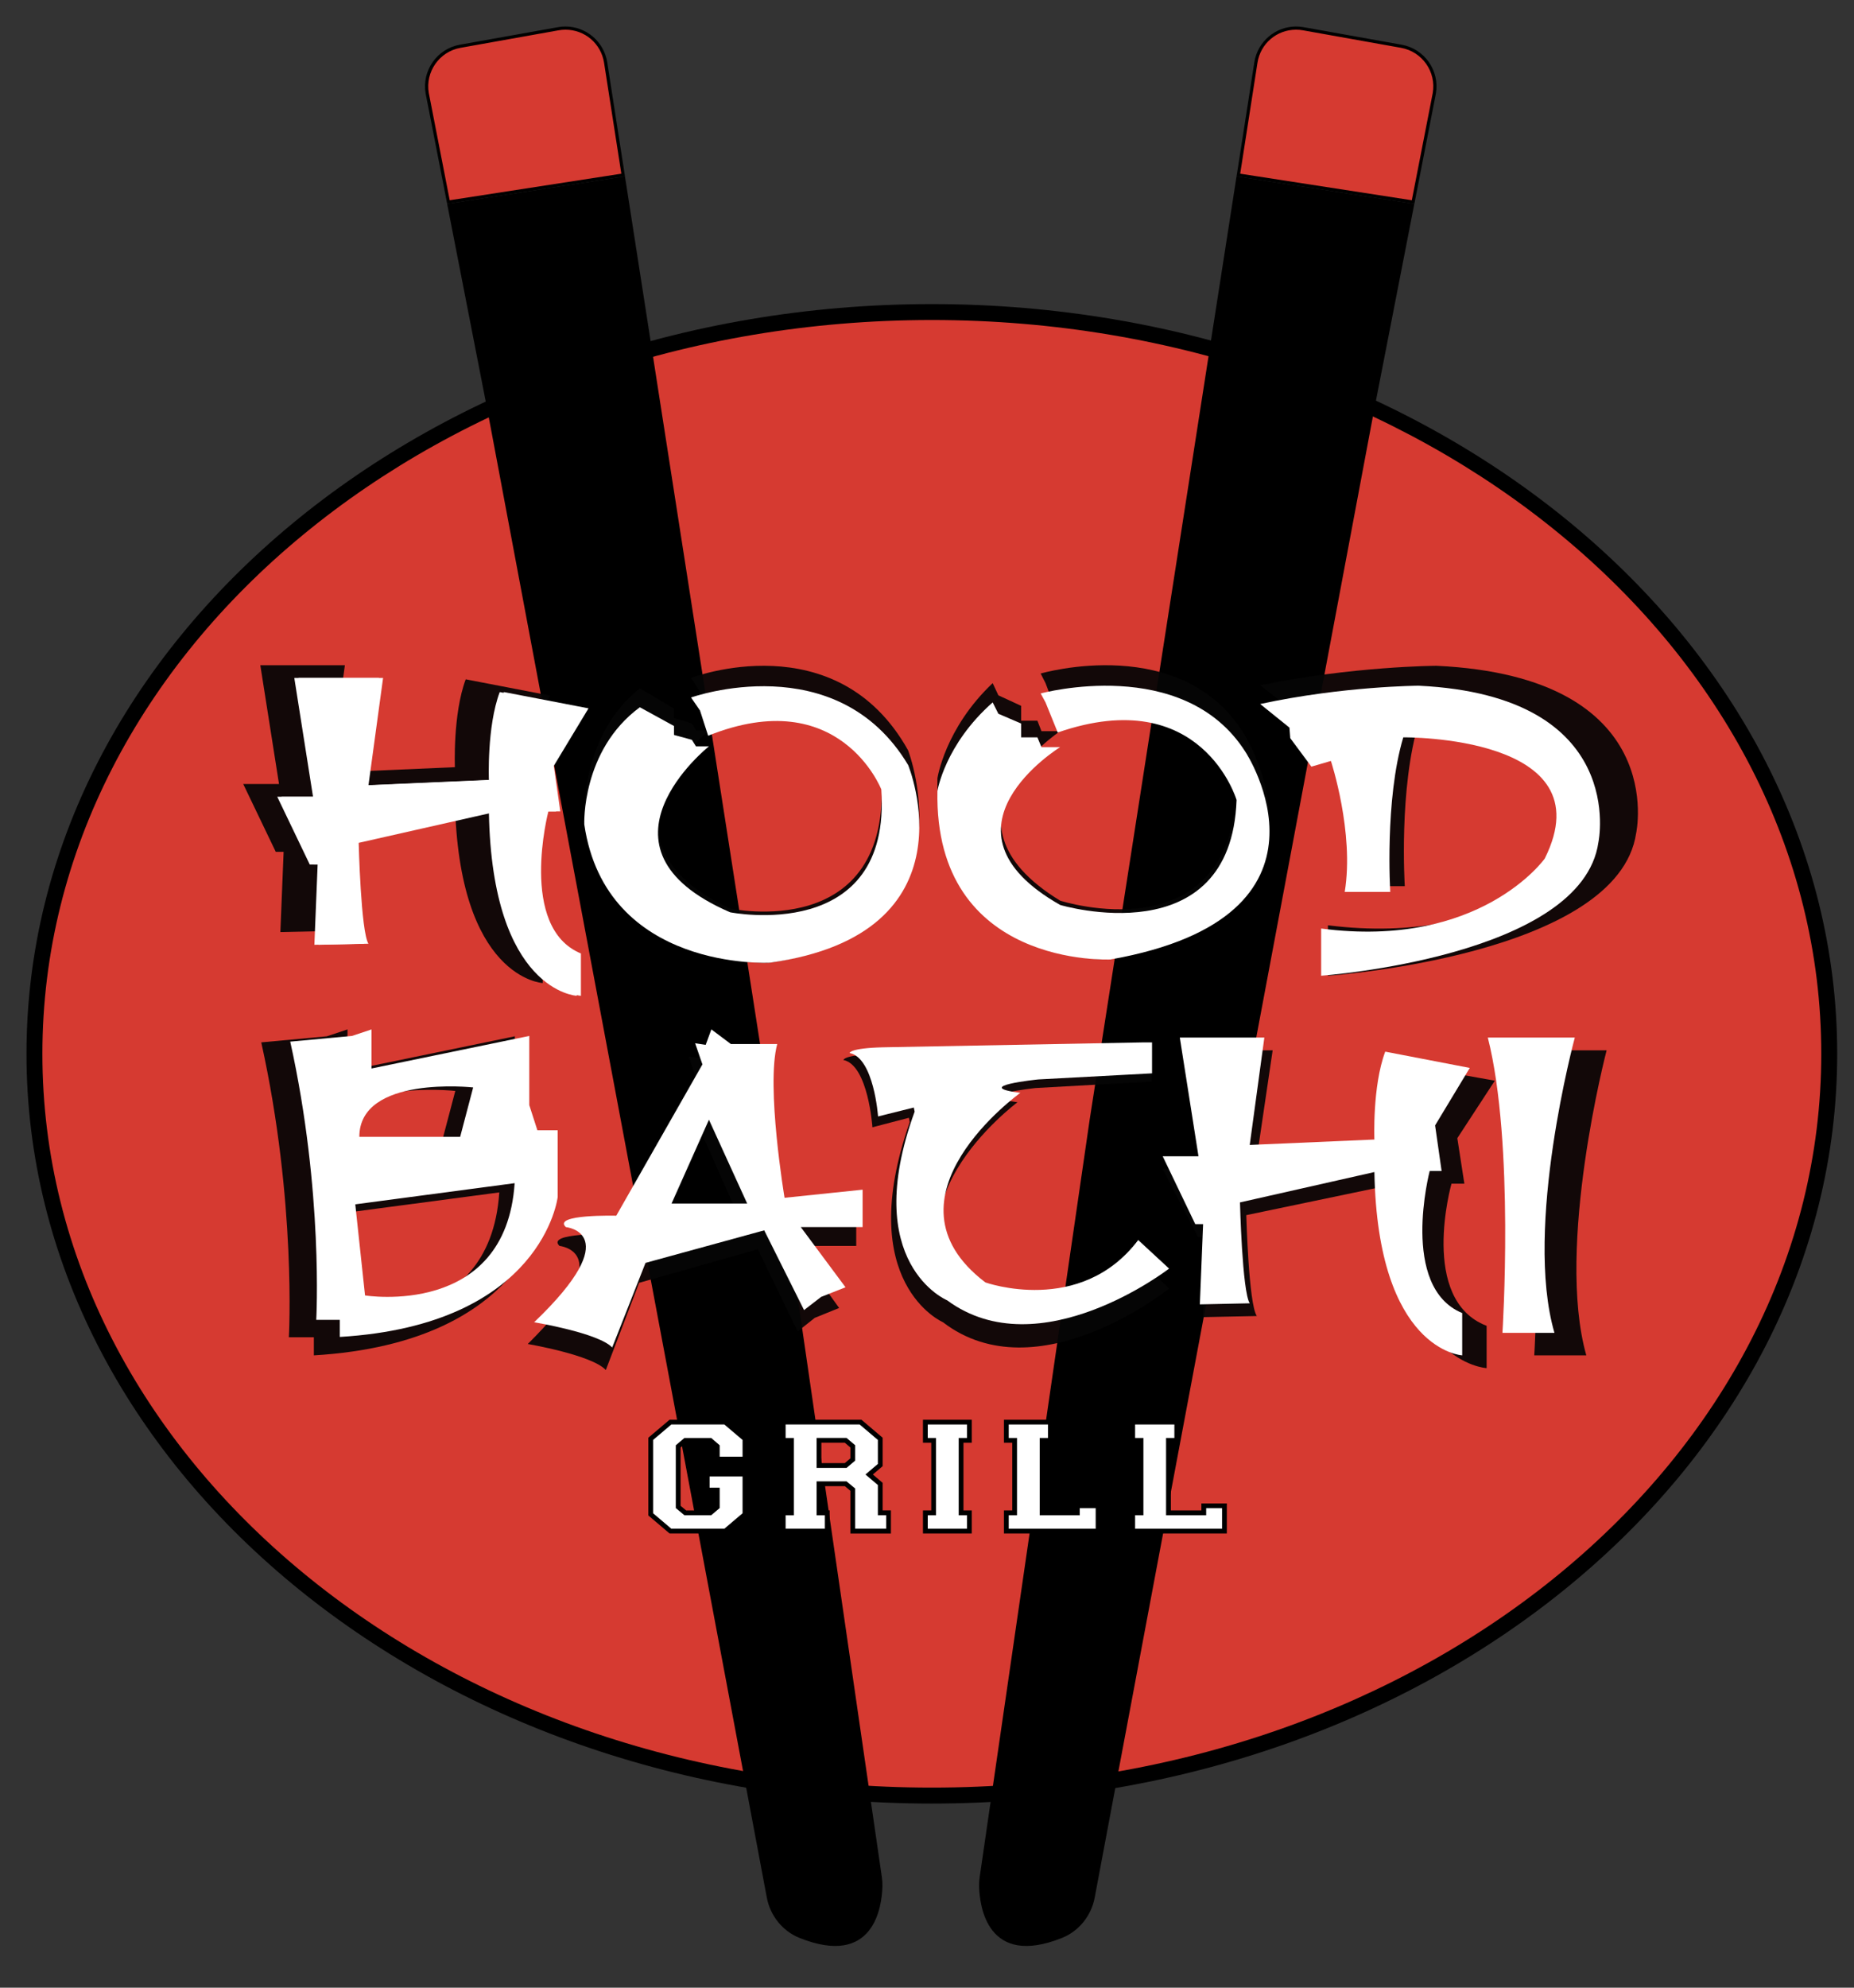 <?xml version="1.0" encoding="utf-8"?>
<!-- Generator: Adobe Illustrator 15.0.0, SVG Export Plug-In . SVG Version: 6.00 Build 0)  -->
<!DOCTYPE svg PUBLIC "-//W3C//DTD SVG 1.1//EN" "http://www.w3.org/Graphics/SVG/1.1/DTD/svg11.dtd">
<svg version="1.1" id="Layer_1" xmlns="http://www.w3.org/2000/svg" xmlns:xlink="http://www.w3.org/1999/xlink" x="0px" y="0px"
	 width="140px" height="150px" viewBox="0 0 140 150" enable-background="new 0 0 140 150" xml:space="preserve">
<rect x="0" y="0" width="140" height="150" fill="#333333" stroke="none"/>
<g>
	<g>
		<path fill="#D63A31" d="M137.529,79.527c0,30.582-30.069,55.375-67.164,55.375c-37.093,0-67.164-24.793-67.164-55.375
			c0-30.584,30.07-55.377,67.164-55.377C107.46,24.15,137.529,48.943,137.529,79.527"/>
		<path d="M70.366,136.105C32.669,136.105,2,110.724,2,79.527c0-31.199,30.669-56.579,68.366-56.579s68.365,25.38,68.365,56.579
			C138.73,110.724,108.062,136.105,70.366,136.105 M70.366,25.353c-36.371,0-65.961,24.302-65.961,54.174
			c0,29.869,29.59,54.172,65.961,54.172s65.96-24.303,65.96-54.172C136.326,49.655,106.736,25.353,70.366,25.353"/>
		<path fill="#D63A31" d="M137.529,79.527c0,30.582-30.069,55.375-67.164,55.375c-37.093,0-67.164-24.793-67.164-55.375
			c0-30.584,30.07-55.377,67.164-55.377C107.46,24.15,137.529,48.943,137.529,79.527"/>
		<path d="M47.192,13.308l11.09,71.17l8.31,57.189c0.034,0.234,0.048,0.467,0.042,0.702c-0.042,1.475-0.611,6.129-6.254,3.879
			c-1.292-0.517-2.218-1.68-2.476-3.048L36.836,31.108l-3.071-15.724L47.192,13.308z"/>
		<path fill="#D63A31" d="M32.26,7.041c-0.289-1.66,0.826-3.252,2.488-3.549l7.407-1.323c0.179-0.032,0.363-0.048,0.544-0.048
			c1.523,0,2.798,1.093,3.033,2.601l1.322,8.485l-13.193,2.041L32.26,7.041z"/>
		<path d="M42.7,2.241c1.463,0,2.689,1.051,2.915,2.499l1.215,7.799l0.088,0.569l-12.959,2.004l-1.578-8.089
			c-0.278-1.597,0.793-3.127,2.389-3.413l7.408-1.323C42.349,2.256,42.526,2.241,42.7,2.241 M42.7,2
			c-0.187,0-0.375,0.017-0.565,0.05l-7.408,1.323c-1.73,0.309-2.887,1.959-2.585,3.692l1.625,8.32l13.426-2.077l-0.125-0.807
			l-1.215-7.799C45.604,3.124,44.243,2,42.7,2"/>
		<path d="M93.374,13.308l-11.088,71.17l-8.31,57.189c-0.034,0.234-0.049,0.467-0.042,0.702c0.042,1.475,0.61,6.129,6.253,3.879
			c1.294-0.517,2.218-1.68,2.477-3.048l21.067-112.093l3.069-15.724L93.374,13.308z"/>
		<path fill="#D63A31" d="M93.512,13.207l1.322-8.485c0.232-1.483,1.536-2.601,3.034-2.601c0.182,0,0.363,0.016,0.544,0.048
			l7.406,1.323c1.662,0.296,2.777,1.889,2.488,3.552l-1.602,8.204L93.512,13.207z"/>
		<path d="M97.868,2.241L97.868,2.241c0.175,0,0.352,0.015,0.522,0.046l7.408,1.323c1.596,0.286,2.668,1.816,2.392,3.408
			l-1.581,8.094l-12.96-2.004l0.09-0.569l1.215-7.799C95.179,3.292,96.405,2.241,97.868,2.241 M97.868,2
			c-1.544,0-2.906,1.124-3.151,2.703l-1.215,7.799l-0.128,0.807l13.427,2.077l1.625-8.32c0.302-1.733-0.854-3.383-2.584-3.692
			L98.434,2.05C98.243,2.017,98.054,2,97.868,2"/>
		<g opacity="0.94">
			<g>
				<defs>
					<rect id="SVGID_1_" x="18.368" y="50.201" width="23.185" height="23.984"/>
				</defs>
				<clipPath id="SVGID_2_">
					<use xlink:href="#SVGID_1_"  overflow="visible"/>
				</clipPath>
				<path clip-path="url(#SVGID_2_)" fill="#050505" d="M19.657,50.201h6.385l-1.106,8.104l9.414-0.41c0,0-0.164-4.01,0.818-6.63
					l6.384,1.229l-2.619,4.338l0.491,3.438h-0.901c0,0-2.291,8.759,2.457,10.724v3.192c0,0-6.384-0.327-6.63-13.834l-10.151,2.292
					c0,0,0.164,6.713,0.737,7.613l-3.765,0.082l0.246-6.056h-0.594l-2.456-5.116h2.702L19.657,50.201z"/>
			</g>
		</g>
		<g opacity="0.94">
			<g>
				<defs>
					<rect id="SVGID_3_" x="87.801" y="79.261" width="25.08" height="23.984"/>
				</defs>
				<clipPath id="SVGID_4_">
					<use xlink:href="#SVGID_3_"  overflow="visible"/>
				</clipPath>
				<path clip-path="url(#SVGID_4_)" fill="#050505" d="M89.195,79.261h6.907l-1.197,8.104l10.183-0.41c0,0-0.178-4.012,0.886-6.631
					l6.905,1.229l-2.833,4.339l0.532,3.437h-0.974c0,0-2.479,8.76,2.655,10.724v3.193c0,0-6.905-0.329-7.172-13.835L94.11,91.701
					c0,0,0.177,6.712,0.795,7.613l-4.07,0.083l0.264-6.058h-0.642l-2.656-5.116h2.922L89.195,79.261z"/>
			</g>
		</g>
		<g opacity="0.94">
			<g>
				<defs>
					<rect id="SVGID_5_" x="44.119" y="50.243" width="25.298" height="22.416"/>
				</defs>
				<clipPath id="SVGID_6_">
					<use xlink:href="#SVGID_5_"  overflow="visible"/>
				</clipPath>
				<path clip-path="url(#SVGID_6_)" fill="#050505" d="M48.316,51.948l2.579,1.516v0.725l1.351,0.396l0.307,0.527h0.982
					c0,0-9.639,8.243,1.597,13.451c0,0,12.216,2.637,11.417-9.956c0,0-3.131-8.637-13.075-4.352l-0.614-2.042l-0.676-1.055
					c0,0,10.988-4.221,16.392,5.472c0,0,5.24,13.661-10.437,16.021c0,0-12.381,0.734-14.018-11.204
					C44.121,61.446,43.895,55.441,48.316,51.948"/>
			</g>
		</g>
		<g opacity="0.94">
			<g>
				<defs>
					<rect id="SVGID_7_" x="70.782" y="50.201" width="25.081" height="22.191"/>
				</defs>
				<clipPath id="SVGID_8_">
					<use xlink:href="#SVGID_7_"  overflow="visible"/>
				</clipPath>
				<path clip-path="url(#SVGID_8_)" fill="#050505" d="M74.959,51.552l0.431,0.921l1.719,0.792v1.121h1.227l0.308,0.791h1.411
					c0,0-10.067,6.66,0,12.791c0,0,12.893,4.154,13.323-8.505c0,0-2.621-9.516-13.506-5.471l-0.921-2.44l-0.368-0.725
					c0,0,10.805-3.165,15.469,4.746c0,0,8.166,13.319-10.19,16.814c0,0-13.323,0.724-13.075-13.648
					C70.786,58.739,71.338,54.98,74.959,51.552"/>
			</g>
		</g>
		<g opacity="0.94">
			<g>
				<defs>
					<rect id="SVGID_9_" x="95.158" y="50.243" width="28.526" height="23.391"/>
				</defs>
				<clipPath id="SVGID_10_">
					<use xlink:href="#SVGID_9_"  overflow="visible"/>
				</clipPath>
				<path clip-path="url(#SVGID_10_)" fill="#050505" d="M101.097,56.31c0,0,1.979,5.774,1.159,10.565h3.823
					c0,0-0.478-7.415,1.091-12.468c0,0,17.063-0.196,11.877,9.778c0,0-5.395,7.321-18.771,5.642v3.807
					c0,0,21.909-1.509,23.274-10.761c0,0,2.595-11.809-15.083-12.629c0,0-6.348,0.031-13.31,1.474l2.457,1.903l0.067,0.854
					l1.776,2.296L101.097,56.31z"/>
			</g>
		</g>
		<g opacity="0.94">
			<g>
				<defs>
					<rect id="SVGID_11_" x="19.728" y="77.684" width="21.425" height="24.599"/>
				</defs>
				<clipPath id="SVGID_12_">
					<use xlink:href="#SVGID_11_"  overflow="visible"/>
				</clipPath>
				<path clip-path="url(#SVGID_12_)" fill="#050505" d="M39.525,85.754l-0.65-2.018v-5.532L26.24,80.809v-3.125l-1.563,0.521
					l-4.949,0.457c2.669,12.037,2.084,22.255,2.084,22.255H23.7v1.366c16.282-0.976,17.453-11.192,17.453-11.192v-5.336H39.525z
					 M34.381,82.326l-1.042,3.949h-8.076C25.263,81.329,34.381,82.326,34.381,82.326 M25.719,98.964l-0.781-7.288l12.764-1.692
					C36.986,100.787,25.719,98.964,25.719,98.964"/>
			</g>
		</g>
		<g opacity="0.94">
			<g>
				<defs>
					<rect id="SVGID_13_" x="39.854" y="78.646" width="24.803" height="24.742"/>
				</defs>
				<clipPath id="SVGID_14_">
					<use xlink:href="#SVGID_13_"  overflow="visible"/>
				</clipPath>
				<path clip-path="url(#SVGID_14_)" fill="#050505" d="M64.656,91.11l-5.894,0.635c0,0-1.412-8.669-0.554-11.96h-3.498
					l-1.474-1.14l-0.429,1.203l-0.798-0.126l0.552,1.645l-6.508,11.77c0,0-4.85-0.128-3.806,0.886c0,0,4.667,0.442-2.395,7.402
					c0,0,4.85,0.824,5.895,1.963l2.516-6.581l8.964-2.531l3.007,6.2l1.291-1.024l1.841-0.747l-3.377-4.682h4.667V91.11z
					 M50.229,92.188l2.824-6.52l2.886,6.52H50.229z"/>
			</g>
		</g>
		<g opacity="0.94">
			<g>
				<defs>
					<rect id="SVGID_15_" x="63.689" y="79.147" width="24.592" height="22.541"/>
				</defs>
				<clipPath id="SVGID_16_">
					<use xlink:href="#SVGID_15_"  overflow="visible"/>
				</clipPath>
				<path clip-path="url(#SVGID_16_)" fill="#050505" d="M65.879,85.07c0,0-0.312-4.687-2.19-5.077c0,0,0-0.39,2.566-0.455
					l19.961-0.391h0.753v2.473l-8.763,0.488c0,0-5.257,0.556-1.376,1.075c0,0-11.265,8.396-2.691,15.163
					c0,0,7.322,2.719,11.766-3.392l2.376,2.287c0,0-9.948,8.004-17.083,2.537c0,0-6.758-2.926-2.503-15.098l-0.062-0.327
					L65.879,85.07z"/>
			</g>
		</g>
		<g opacity="0.94">
			<g>
				<defs>
					<rect id="SVGID_17_" x="114.753" y="79.261" width="6.567" height="23.021"/>
				</defs>
				<clipPath id="SVGID_18_">
					<use xlink:href="#SVGID_17_"  overflow="visible"/>
				</clipPath>
				<path clip-path="url(#SVGID_18_)" fill="#050505" d="M114.753,79.261h6.567c0,0-3.866,14.777-1.534,23.021h-3.93
					C115.856,102.282,116.779,87.506,114.753,79.261"/>
			</g>
		</g>
		<path fill="#FFFFFF" d="M22.224,51.163h6.385l-1.105,8.104l9.414-0.41c0,0-0.165-4.011,0.818-6.63l6.385,1.228l-2.62,4.338
			l0.492,3.438h-0.9c0,0-2.292,8.758,2.455,10.723v3.193c0,0-6.384-0.328-6.63-13.835l-10.15,2.293c0,0,0.163,6.713,0.736,7.613
			l-3.765,0.081l0.246-6.056h-0.594l-2.456-5.117h2.702L22.224,51.163z"/>
		<path fill="#FFFFFF" d="M22.541,51.163h6.386l-1.105,8.104l9.412-0.41c0,0-0.163-4.011,0.82-6.63l6.385,1.228l-2.62,4.338
			l0.492,3.438h-0.902c0,0-2.291,8.758,2.457,10.723v3.193c0,0-6.386-0.328-6.632-13.835l-10.149,2.293c0,0,0.164,6.713,0.737,7.613
			l-3.765,0.081l0.244-6.056h-0.592l-2.457-5.117h2.701L22.541,51.163z"/>
		<path fill="#FFFFFF" d="M48.316,53.373l2.579,1.414v0.675l1.351,0.368l0.307,0.491h0.982c0,0-9.639,7.674,1.597,12.524
			c0,0,12.216,2.455,11.417-9.271c0,0-3.131-8.042-13.075-4.053l-0.614-1.901l-0.676-0.983c0,0,10.988-3.929,16.392,5.096
			c0,0,5.24,12.72-10.437,14.917c0,0-12.381,0.683-14.018-10.432C44.121,62.218,43.895,56.627,48.316,53.373"/>
		<path fill="#FFFFFF" d="M74.959,53.006l0.431,0.858l1.719,0.737v1.043h1.227l0.308,0.737h1.411c0,0-10.067,6.201,0,11.911
			c0,0,12.893,3.867,13.323-7.919c0,0-2.621-8.862-13.506-5.095l-0.921-2.271l-0.368-0.676c0,0,10.805-2.947,15.469,4.42
			c0,0,8.166,12.401-10.19,15.655c0,0-13.323,0.675-13.075-12.709C70.786,59.696,71.338,56.196,74.959,53.006"/>
		<path fill="#FFFFFF" d="M100.5,57.425c0,0,1.78,5.403,1.043,9.885h3.438c0,0-0.431-6.938,0.983-11.666
			c0,0,15.348-0.183,10.683,9.148c0,0-4.854,6.852-16.884,5.28v3.561c0,0,19.706-1.412,20.936-10.07c0,0,2.332-11.047-13.569-11.816
			c0,0-5.709,0.03-11.971,1.381l2.21,1.781l0.062,0.797l1.596,2.149L100.5,57.425z"/>
		<path fill="#FFFFFF" d="M40.58,85.297l-0.614-1.903v-5.218l-11.91,2.457v-2.949l-1.474,0.492l-4.665,0.431
			c2.515,11.356,1.963,20.995,1.963,20.995h1.78v1.29c15.347-0.921,16.453-10.561,16.453-10.561v-5.034H40.58z M35.73,82.063
			l-0.981,3.725h-7.614C27.135,81.121,35.73,82.063,35.73,82.063 M27.565,97.76l-0.737-6.875l12.034-1.597
			C38.186,99.479,27.565,97.76,27.565,97.76"/>
		<path fill="#FFFFFF" d="M65.138,89.779l-5.894,0.612c0,0-1.412-8.41-0.554-11.602h-3.499l-1.474-1.106l-0.429,1.169l-0.798-0.124
			l0.552,1.596l-6.507,11.419c0,0-4.85-0.122-3.807,0.86c0,0,4.667,0.429-2.395,7.182c0,0,4.85,0.798,5.895,1.903l2.516-6.384
			l8.964-2.456l3.008,6.017l1.29-0.995l1.841-0.725l-3.377-4.542h4.667V89.779z M50.711,90.823l2.823-6.324l2.886,6.324H50.711z"/>
		<path fill="#FFFFFF" d="M66.304,84.253c0,0-0.307-4.42-2.149-4.788c0,0,0-0.368,2.518-0.43l19.584-0.369h0.736V81l-8.594,0.459
			c0,0-5.157,0.522-1.352,1.014c0,0-11.05,7.919-2.639,14.304c0,0,7.182,2.566,11.541-3.198l2.332,2.155
			c0,0-9.761,7.552-16.759,2.395c0,0-6.63-2.759-2.455-14.24l-0.062-0.31L66.304,84.253z"/>
		<path fill="#FFFFFF" d="M89.091,78.299h6.384l-1.105,8.104l9.414-0.409c0,0-0.163-4.012,0.818-6.632l6.385,1.229l-2.619,4.338
			l0.492,3.438h-0.9c0,0-2.292,8.758,2.454,10.723v3.192c0,0-6.384-0.327-6.63-13.833L93.634,90.74c0,0,0.164,6.713,0.735,7.613
			l-3.765,0.081l0.245-6.057h-0.593l-2.456-5.116h2.701L89.091,78.299z"/>
		<path fill="#FFFFFF" d="M112.348,78.299h6.57c0,0-3.869,14.305-1.537,22.284h-3.928
			C113.453,100.583,114.374,86.279,112.348,78.299"/>
		<polygon fill="#FFFFFF" points="50.628,115.545 49.138,114.283 49.138,108.58 50.628,107.319 54.762,107.319 56.253,108.58 
			56.253,110.106 54.165,110.106 54.165,109.15 53.642,108.696 51.749,108.696 51.212,109.151 51.212,113.721 51.747,114.166 
			53.642,114.166 54.165,113.722 54.165,112.449 53.402,112.449 53.402,111.241 56.253,111.241 56.253,114.283 54.762,115.545 		"/>
		<path d="M54.697,107.499l1.375,1.165v1.263h-1.727v-0.859l-0.638-0.552h-2.025l-0.651,0.552v4.738l0.651,0.54h2.025l0.638-0.54
			v-1.536h-0.762v-0.849h2.489v2.777l-1.375,1.167h-4.003l-1.376-1.167v-5.534l1.376-1.165H54.697z M54.829,107.14h-0.132h-4.003
			h-0.132l-0.101,0.084l-1.376,1.165l-0.127,0.108v0.167v5.534v0.166l0.127,0.107l1.376,1.168l0.101,0.084h0.132h4.003h0.132
			l0.101-0.084l1.377-1.168l0.126-0.107v-0.166v-2.777v-0.36h-0.361h-2.489h-0.361v0.36v0.849v0.359h0.361h0.402v1.01l-0.41,0.347
			h-1.762l-0.42-0.35v-4.401l0.421-0.357h1.76l0.411,0.355v0.694v0.359h0.36h1.727h0.361v-0.359v-1.263v-0.167l-0.128-0.108
			l-1.375-1.165L54.829,107.14z"/>
		<path fill="#FFFFFF" d="M64.398,115.545v-3.128l-0.535-0.445h-2.02v2.194h0.626v1.379h-3.325v-1.379h0.625v-5.47h-0.625v-1.377
			h5.838l1.49,1.263v1.979l-0.839,0.712l0.839,0.711v2.183h0.626v1.379H64.398z M63.861,110.594l0.537-0.454v-0.988l-0.537-0.455
			h-2.018v1.897H63.861z"/>
		<path d="M64.915,107.499l1.375,1.165v1.812l-0.938,0.797l0.938,0.793v2.28h0.626v1.016h-2.339v-3.03l-0.65-0.54h-2.264v2.555
			h0.625v1.016h-2.964v-1.016h0.625v-5.831h-0.625v-1.017H64.915z M61.663,110.774h2.264l0.65-0.551v-1.156l-0.65-0.552h-2.264
			V110.774 M65.048,107.14h-0.133h-5.591h-0.361v0.359v1.017v0.36h0.361h0.265v5.108h-0.265h-0.361v0.362v1.016v0.362h0.361h2.964
			h0.361v-0.362v-1.016v-0.362h-0.361h-0.265v-1.832h1.772l0.42,0.35v2.86v0.362h0.361h2.339h0.36v-0.362v-1.016v-0.362h-0.36
			h-0.265v-1.918v-0.167l-0.128-0.107l-0.612-0.52l0.614-0.521l0.126-0.108v-0.167v-1.812v-0.167l-0.128-0.108l-1.374-1.165
			L65.048,107.14z M62.024,108.876h1.771l0.421,0.358v0.821l-0.421,0.357h-1.771V108.876z"/>
		<polygon fill="#FFFFFF" points="69.874,115.545 69.874,114.166 70.5,114.166 70.5,108.696 69.874,108.696 69.874,107.319 
			73.2,107.319 73.2,108.696 72.574,108.696 72.574,114.166 73.2,114.166 73.2,115.545 		"/>
		<path d="M73.019,107.499v1.017h-0.625v5.83h0.625v1.02h-2.963v-1.02h0.626v-5.83h-0.626v-1.017H73.019z M73.38,107.14h-0.361
			h-2.963h-0.361v0.359v1.017v0.361h0.361h0.264v5.108h-0.264h-0.361v0.36v1.02v0.358h0.361h2.963h0.361v-0.358v-1.02v-0.36h-0.361
			h-0.265v-5.108h0.265h0.361v-0.361v-1.017V107.14z"/>
		<polygon fill="#FFFFFF" points="75.991,115.545 75.991,114.166 76.617,114.166 76.617,108.696 75.991,108.696 75.991,107.319 
			79.315,107.319 79.315,108.696 78.69,108.696 78.69,114.166 81.357,114.166 81.357,113.635 82.918,113.635 82.918,115.545 		"/>
		<path d="M79.137,107.499v1.017H78.51v5.83h3.026v-0.531h1.202v1.551h-6.566v-1.02h0.625v-5.83h-0.625v-1.017H79.137z
			 M79.497,107.14h-0.36h-2.965h-0.361v0.359v1.017v0.361h0.361h0.265v5.108h-0.265h-0.361v0.36v1.02v0.358h0.361h6.566h0.36v-0.358
			v-1.551v-0.358h-0.36h-1.202h-0.36v0.358v0.171h-2.305v-5.108h0.266h0.36v-0.361v-1.017V107.14z"/>
		<polygon fill="#FFFFFF" points="85.535,115.545 85.535,114.166 86.16,114.166 86.16,108.696 85.535,108.696 85.535,107.319 
			88.859,107.319 88.859,108.696 88.234,108.696 88.234,114.166 90.9,114.166 90.9,113.635 92.461,113.635 92.461,115.545 		"/>
		<path d="M88.68,107.499v1.017h-0.627v5.83h3.028v-0.531h1.201v1.551h-6.568v-1.02h0.627v-5.83h-0.627v-1.017H88.68z M89.04,107.14
			h-0.36h-2.966h-0.36v0.359v1.017v0.361h0.36h0.266v5.108h-0.266h-0.36v0.36v1.02v0.358h0.36h6.568h0.359v-0.358v-1.551v-0.358
			h-0.359h-1.201h-0.362v0.358v0.171h-2.305v-5.108h0.266h0.36v-0.361v-1.017V107.14z"/>
	</g>
</g>
</svg>

